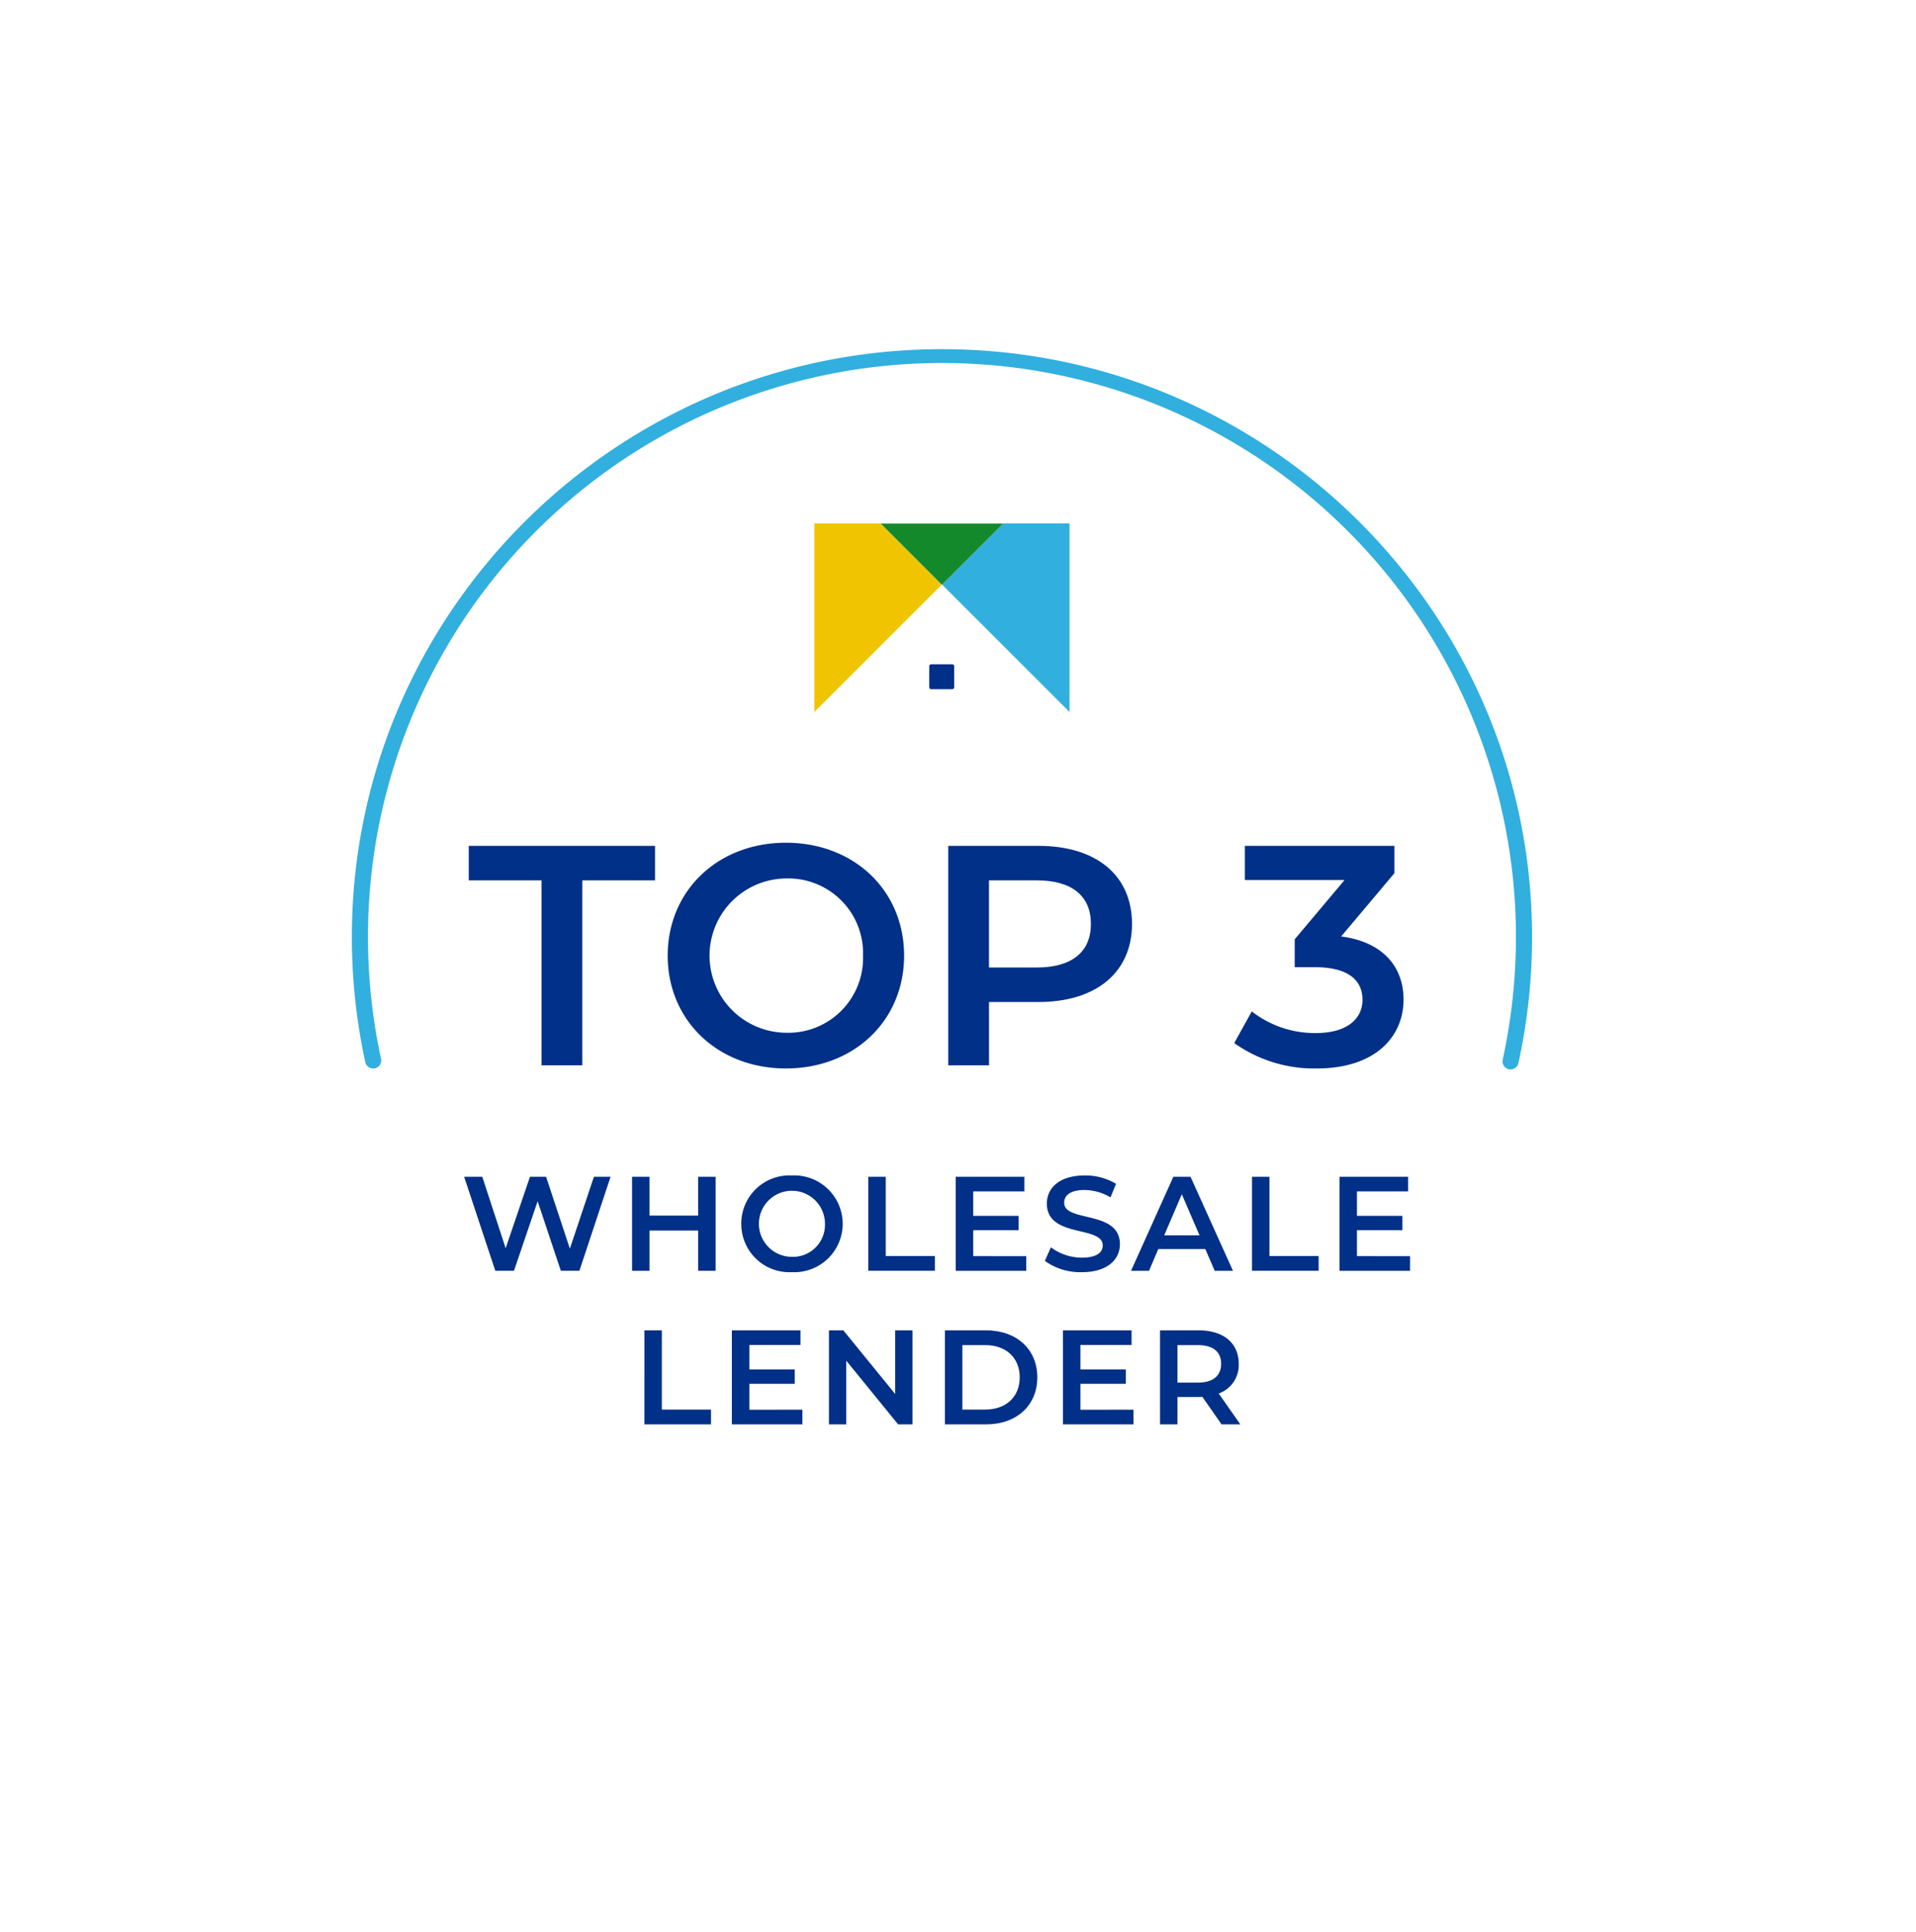 <svg xmlns="http://www.w3.org/2000/svg" xmlns:xlink="http://www.w3.org/1999/xlink" width="237" height="239" viewBox="0 0 237 239">
  <defs>
    <filter id="Ellipse_21" x="0" y="0" width="237" height="239" filterUnits="userSpaceOnUse">
      <feOffset dx="2" dy="4" input="SourceAlpha"/>
      <feGaussianBlur stdDeviation="10" result="blur"/>
      <feFlood flood-opacity="0.161"/>
      <feComposite operator="in" in2="blur"/>
      <feComposite in="SourceGraphic"/>
    </filter>
  </defs>
  <g id="Group_31089" data-name="Group 31089" transform="translate(-331 -34)">
    <g transform="matrix(1, 0, 0, 1, 331, 34)" filter="url(#Ellipse_21)">
      <ellipse id="Ellipse_21-2" data-name="Ellipse 21" cx="88.5" cy="89.5" rx="88.5" ry="89.5" transform="translate(28 26)" fill="#fff"/>
    </g>
    <rect id="Rectangle_2183" data-name="Rectangle 2183" width="177.69" height="179.028" transform="translate(359.147 60)" fill="none"/>
    <path id="Path_7354" data-name="Path 7354" d="M55.472,29.4V52.729L71.227,36.974,63.649,29.4Z" transform="translate(376.259 69.347)" fill="#f1c400"/>
    <path id="Path_7355" data-name="Path 7355" d="M83.121,29.4H74.945l-7.578,7.578L83.121,52.729Z" transform="translate(380.175 69.347)" fill="#31afdf"/>
    <path id="Path_7356" data-name="Path 7356" d="M61.645,29.4l7.578,7.578L76.8,29.4Z" transform="translate(378.291 69.365)" fill="#14892c"/>
    <path id="Path_7358" data-name="Path 7358" d="M155.8,102.076a1,1,0,0,1-.975-1.205A71,71,0,1,0,16.1,100.834a1,1,0,0,1-1.947.424,72.847,72.847,0,0,1-1.677-15.565c0-40.094,32.744-72.712,72.991-72.712S158.458,45.6,158.458,85.692a72.9,72.9,0,0,1-1.686,15.6.994.994,0,0,1-.972.782" transform="translate(362.049 64.213)" fill="#31afdf"/>
    <path id="Path_7359" data-name="Path 7359" d="M89.514,179.028a89.514,89.514,0,1,1,89.514-89.514,89.615,89.615,0,0,1-89.514,89.514m0-177.049a87.536,87.536,0,1,0,87.521,87.536A87.628,87.628,0,0,0,89.514,1.978" transform="translate(358 60)" fill="#fff"/>
    <path id="Path_7360" data-name="Path 7360" d="M32.306,63.936h-9V59.67H46.346v4.267h-9V86.82H32.306Z" transform="translate(365.677 78.963)" fill="#003087"/>
    <path id="Path_7361" data-name="Path 7361" d="M41.81,73.34c0-8.028,6.206-13.963,14.622-13.963s14.622,5.9,14.622,13.963S64.849,87.3,56.432,87.3,41.81,81.369,41.81,73.34m24.163,0A9.252,9.252,0,0,0,56.432,63.8a9.542,9.542,0,0,0,0,19.083,9.253,9.253,0,0,0,9.541-9.542" transform="translate(371.78 78.869)" fill="#003087"/>
    <path id="Path_7362" data-name="Path 7362" d="M90.651,69.328c0,5.974-4.422,9.658-11.558,9.658H72.965V86.82H67.924V59.67H79.093c7.137,0,11.558,3.645,11.558,9.658m-5.081,0c0-3.413-2.289-5.391-6.709-5.391h-5.9V74.719h5.9c4.42,0,6.709-1.978,6.709-5.391" transform="translate(380.372 78.964)" fill="#003087"/>
    <path id="Path_7363" data-name="Path 7363" d="M115.48,78.675c0,4.576-3.452,8.533-10.744,8.533a17.063,17.063,0,0,1-10.2-3.142l2.172-3.917a12.66,12.66,0,0,0,7.951,2.677c3.607,0,5.741-1.591,5.741-4.113,0-2.443-1.786-4.033-5.9-4.033h-2.482V71.228l6.166-7.33H95.853V59.67h18.5v3.375l-6.592,7.834c5.12.66,7.718,3.725,7.718,7.8" transform="translate(389.132 78.963)" fill="#003087"/>
    <path id="Path_7364" data-name="Path 7364" d="M40.99,90.692l-3.855,11.63H34.842l-2.874-8.606-2.925,8.606H26.734L22.88,90.692h2.243l2.892,8.839,3.007-8.839h1.994l2.941,8.889,2.974-8.889Z" transform="translate(365.533 88.878)" fill="#003087"/>
    <path id="Path_7365" data-name="Path 7365" d="M48.847,90.692v11.63H46.688V97.339H40.673v4.983H38.513V90.692h2.159v4.8h6.015v-4.8Z" transform="translate(370.671 88.878)" fill="#003087"/>
    <path id="Path_7366" data-name="Path 7366" d="M48.676,96.549a5.954,5.954,0,0,1,6.263-5.982,5.988,5.988,0,1,1,0,11.962,5.954,5.954,0,0,1-6.263-5.981m10.35,0a4.087,4.087,0,1,0-4.088,4.086,3.964,3.964,0,0,0,4.088-4.086" transform="translate(374.019 88.839)" fill="#003087"/>
    <path id="Path_7367" data-name="Path 7367" d="M60.5,90.692h2.159v9.8h6.081v1.828H60.5Z" transform="translate(377.9 88.878)" fill="#003087"/>
    <path id="Path_7368" data-name="Path 7368" d="M77.36,100.512v1.811H68.638V90.692h8.489V92.5H70.8v3.024h5.616V97.3H70.8v3.207Z" transform="translate(380.581 88.878)" fill="#003087"/>
    <path id="Path_7369" data-name="Path 7369" d="M76.932,101.135l.747-1.68a6.441,6.441,0,0,0,3.837,1.28c1.811,0,2.575-.648,2.575-1.51,0-2.51-6.912-.865-6.912-5.184,0-1.877,1.5-3.473,4.686-3.473a7.361,7.361,0,0,1,3.87,1.031l-.681,1.677a6.472,6.472,0,0,0-3.207-.913c-1.795,0-2.525.7-2.525,1.578,0,2.476,6.894.865,6.894,5.134,0,1.861-1.513,3.456-4.7,3.456a7.49,7.49,0,0,1-4.584-1.395" transform="translate(383.311 88.839)" fill="#003087"/>
    <path id="Path_7370" data-name="Path 7370" d="M94.135,99.63H88.32l-1.146,2.693H84.949l5.233-11.631h2.126l5.249,11.631H95.3Zm-.714-1.694-2.192-5.084-2.178,5.084Z" transform="translate(385.955 88.878)" fill="#003087"/>
    <path id="Path_7371" data-name="Path 7371" d="M96.215,90.692h2.16v9.8h6.081v1.828H96.215Z" transform="translate(389.651 88.878)" fill="#003087"/>
    <path id="Path_7372" data-name="Path 7372" d="M113.08,100.512v1.811h-8.722V90.692h8.489V92.5h-6.329v3.024h5.615V97.3h-5.615v3.207Z" transform="translate(392.331 88.878)" fill="#003087"/>
    <path id="Path_7373" data-name="Path 7373" d="M39.661,105.1H41.82v9.8H47.9v1.828h-8.24Z" transform="translate(371.047 93.466)" fill="#003087"/>
    <path id="Path_7374" data-name="Path 7374" d="M56.526,114.917v1.811H47.8V105.1h8.489v1.811H49.964v3.024h5.615v1.778H49.964v3.207Z" transform="translate(373.727 93.466)" fill="#003087"/>
    <path id="Path_7375" data-name="Path 7375" d="M67.171,105.1v11.63H65.393l-6.414-7.875v7.875H56.838V105.1h1.778l6.414,7.875V105.1Z" transform="translate(376.7 93.466)" fill="#003087"/>
    <path id="Path_7376" data-name="Path 7376" d="M67.627,105.1h5.084c3.772,0,6.346,2.325,6.346,5.815s-2.574,5.815-6.346,5.815H67.627Zm4.984,9.8c2.592,0,4.271-1.578,4.271-3.987s-1.678-3.988-4.271-3.988H69.787V114.9Z" transform="translate(380.252 93.466)" fill="#003087"/>
    <path id="Path_7377" data-name="Path 7377" d="M87.34,114.917v1.811H78.618V105.1h8.489v1.811H80.778v3.024h5.615v1.778H80.778v3.207Z" transform="translate(383.863 93.466)" fill="#003087"/>
    <path id="Path_7378" data-name="Path 7378" d="M95.261,116.728l-2.376-3.406a3.909,3.909,0,0,1-.449.017H89.811v3.388h-2.16V105.1h4.784c3.058,0,4.951,1.563,4.951,4.137a3.719,3.719,0,0,1-2.476,3.673l2.676,3.82Zm-2.925-9.8H89.811v4.636h2.525c1.894,0,2.874-.864,2.874-2.327s-.98-2.309-2.874-2.309" transform="translate(386.838 93.466)" fill="#003087"/>
    <rect id="Rectangle_2059" data-name="Rectangle 2059" width="179" height="179" transform="translate(358 60)" fill="none"/>
    <path id="Path_24429" data-name="Path 24429" d="M109.759,71.972h-2.585a.252.252,0,0,1-.251-.251V69.135a.252.252,0,0,1,.251-.251h2.585a.252.252,0,0,1,.251.251V71.72a.252.252,0,0,1-.251.251" transform="translate(339.019 47.286)" fill="#003087"/>
  </g>
</svg>
